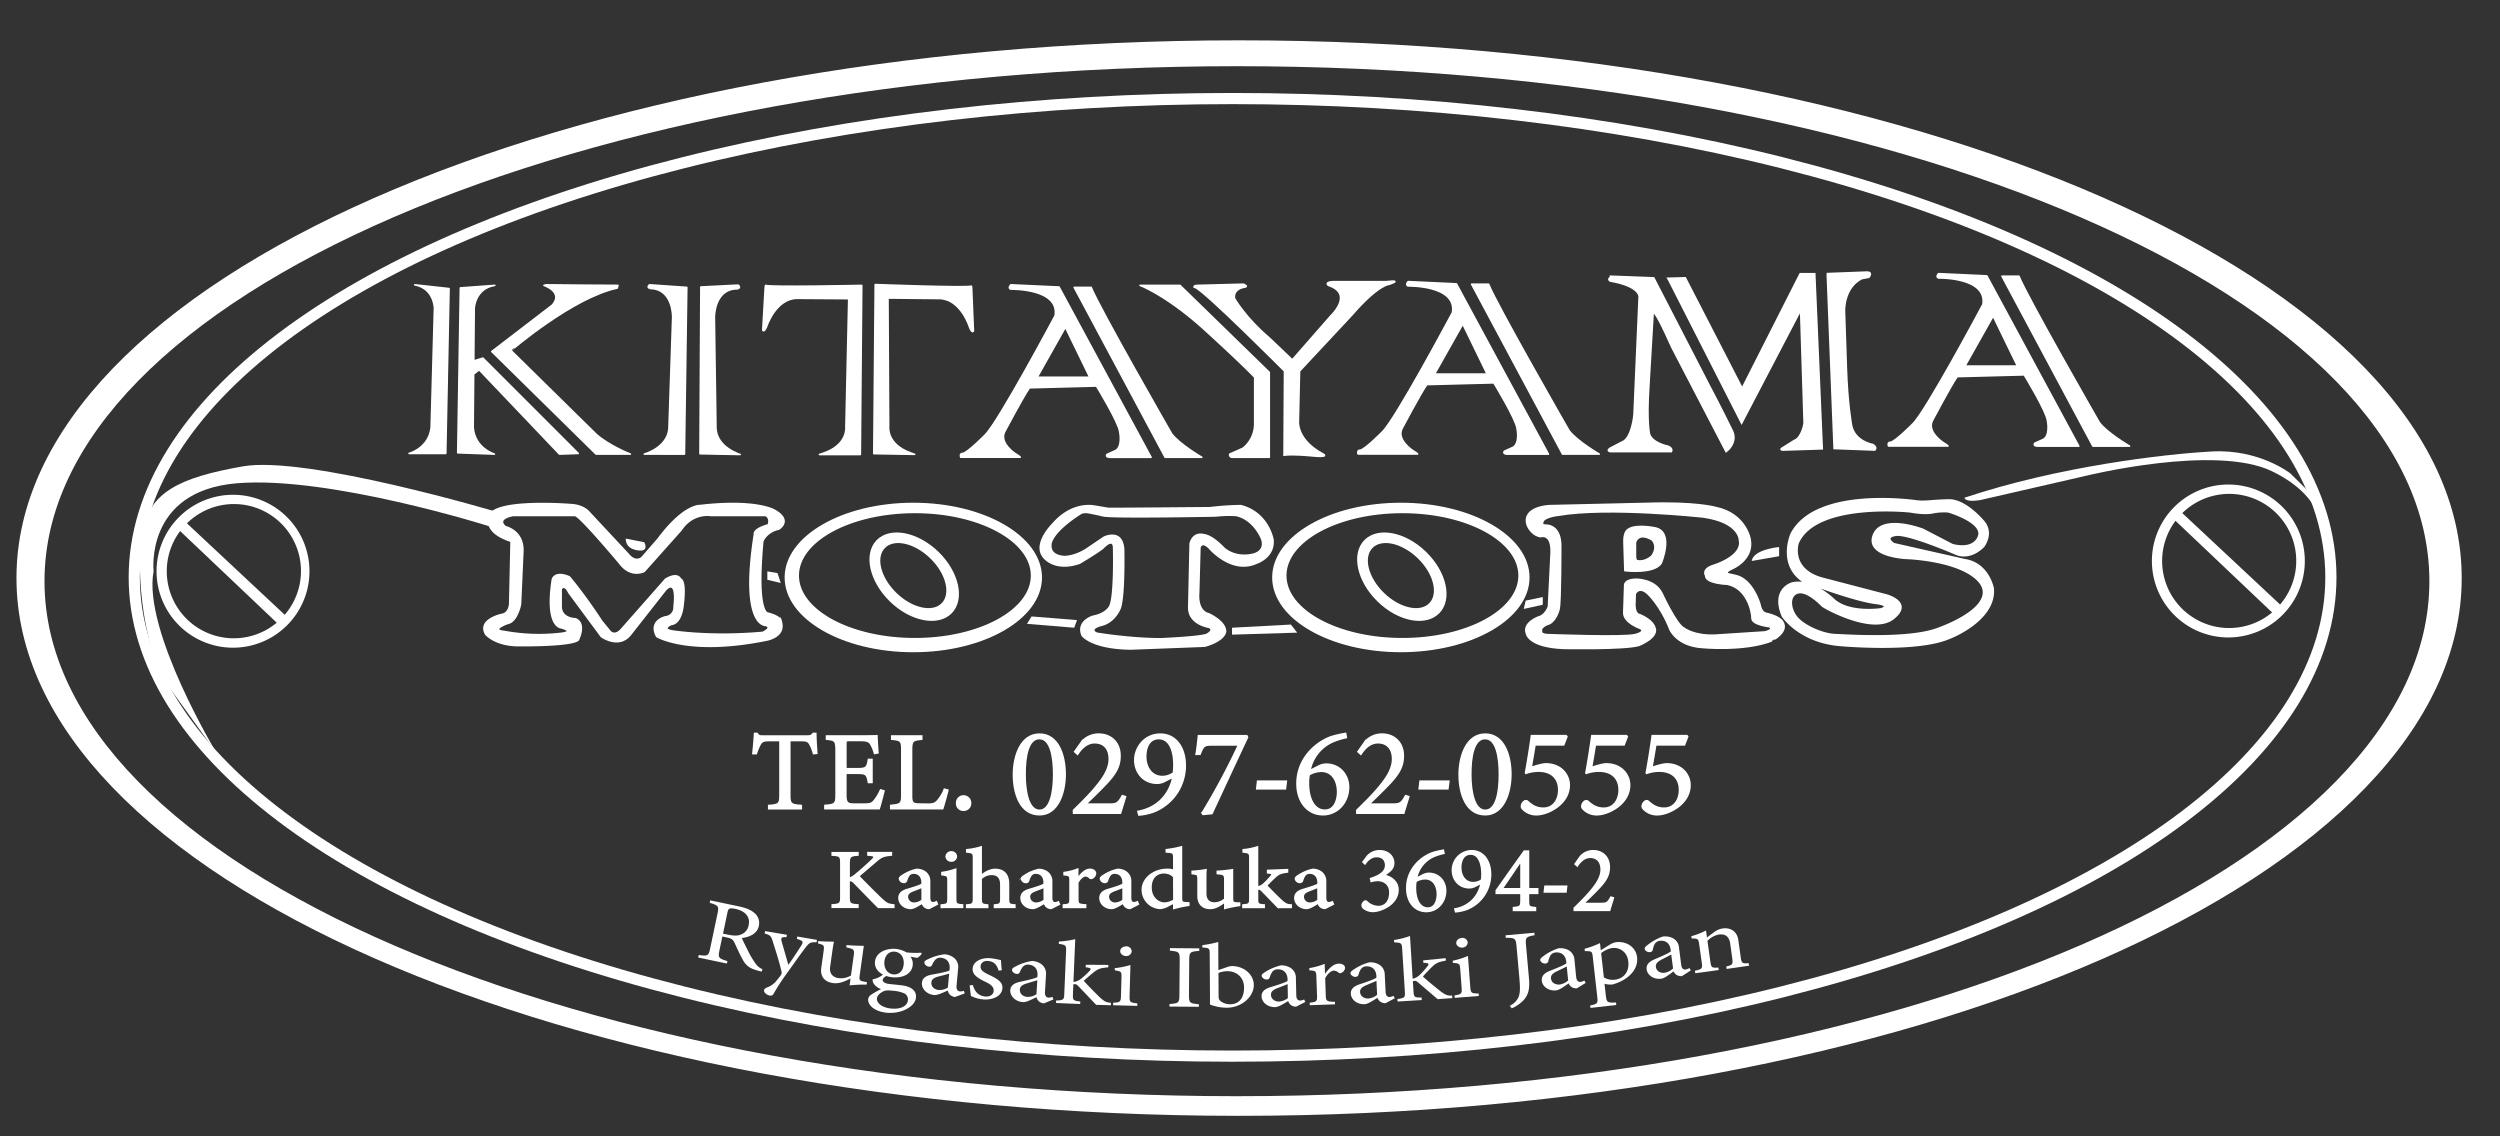 <svg xmlns="http://www.w3.org/2000/svg" viewBox="0 0 1567.21 712.43"><rect x="0" y="0" width="1567.21" height="712.43" fill="#333333" stroke="none"/><defs><style>.cls-1,.cls-3,.cls-4{fill:#fff;}.cls-1,.cls-2,.cls-3{stroke:#fff;}.cls-1,.cls-2{stroke-miterlimit:10;}.cls-2{fill:none;stroke-width:7px;}.cls-3{stroke-linecap:round;stroke-linejoin:round;}</style></defs><g id="レイヤー_3" data-name="レイヤー 3"><path class="cls-1" d="M776.76,25.78c-423,0-765.94,150.7-765.94,336.59S353.74,699,776.76,699s765.94-150.7,765.94-336.59S1199.78,25.78,776.76,25.78Zm-1.32,661.91c-413.14,0-748.05-144.76-748.05-323.33S362.3,41,775.44,41s748,144.76,748,323.34S1188.57,687.69,775.44,687.69Z"/><ellipse class="cls-2" cx="772.68" cy="361.93" rx="688.52" ry="300.15"/><path class="cls-3" d="M260,178.54l21.5,2.36-2.06,103.36h-23s12.37-3.24,13.84-16.2l2.06-74.8S272.27,180.9,260,178.54Z"/><path class="cls-3" d="M296.92,234.5l3.45-2.71,50.35,52.88,11.78-.41-59.78-59.78L297,226.26l.28-33.09s.57-12.36,12.89-14.27l-21.57,1.58-1.66,103.37,23,.82S297.64,281,296.64,268l.28-33.49Z"/><path class="cls-3" d="M341,178.9s12.36,4.06,5.3,12.3l-38,29.16,65.37,64.31h21.5s-13.25-5.12-21.5-12.49l-53.3-52.41S359,186.49,386.94,180.6l.45-1.7s-41.08-.21-44.91-.36Z"/><path class="cls-3" d="M407.12,178.54s22.67,1.62,23.41,1.62l-1.47,104.51H403.88s14.43-3.95,15.46-15.87l2.35-69.94s.44-17.67-14-18C407.71,180.9,405.06,180.45,407.12,178.54Z"/><path class="cls-3" d="M462.8,178.74s-22.71,1.19-23.44,1.17l-.55,104.53,25.18.48s-14.36-4.23-15.16-16.17l-1-70s-.1-17.68,14.33-17.69C462.16,181.09,464.82,180.7,462.8,178.74Z"/><path class="cls-3" d="M479.71,180.16l-1.55,26.72s.66,2,2.43-2.21c0,0,5.52-17.22,18.77-17.66l32.69.22-1.77,80.61s1.33,11.19-14.57,16.42l-2,.66h25.62l.88-106s-57.42,1.17-60.29,0Z"/><path class="cls-3" d="M609.11,180.66l1.1,26.75s-.7,2-2.39-2.25c0,0-5.23-17.32-18.48-18l-32.68-.33.41,80.63s-1.52,11.17,14.3,16.66l2,.7-25.61-.43.9-106s57.39,2.14,60.28,1Z"/><path class="cls-3" d="M663.9,179.94l-30.26-1.4s-2,2.06,0,2.72c0,0,30.48-.66,27.83,16.57,0,0-36,67.58-44.17,75.09,0,0-10.6,10.75-13.69,11.34,0,0-2.21-.3-1.33,2.35h36.89s2,.59-2.88-2.35c0,0-10.16-6.7-6.4-13.77,0,0,11.71-22.09,15.46-27.39l42-1.1s13.92,22.75,14.58,28.71c0,0,2.21,10.38-3.53,12.15l-4.42,2s-1.33,1.65,1.54,1.82h26.07Zm-13.69,56.54,17.67-31.36,15.24,31.36Z"/><path class="cls-3" d="M673.4,180.16l57,106.5h23s-14.14-8.22-19-14.84c0,0-45.28-78.85-50.36-91.66Z"/><path class="cls-3" d="M913,177.94l-30.26-1.4s-2,2.06,0,2.72c0,0,30.48-.66,27.83,16.57,0,0-36,67.58-44.17,75.09,0,0-10.6,10.75-13.69,11.34,0,0-2.21-.3-1.33,2.35h36.88s2,.59-2.87-2.35c0,0-10.16-6.7-6.4-13.77,0,0,11.7-22.09,15.46-27.39l42-1.1s13.92,22.75,14.58,28.71c0,0,2.21,10.38-3.54,12.15l-4.41,2s-1.33,1.65,1.54,1.82h26.06Zm-13.69,56.54L917,203.12l15.24,31.36Z"/><path class="cls-3" d="M922.53,178.16l57,106.5h23s-14.14-8.22-19-14.84c0,0-45.27-78.85-50.35-91.66Z"/><path class="cls-3" d="M1245.5,172.94l-30.26-1.4s-2,2.06,0,2.72c0,0,30.48-.66,27.83,16.57,0,0-36,67.58-44.17,75.09,0,0-10.61,10.75-13.7,11.34,0,0-2.21-.3-1.32,2.35h36.88s2,.59-2.87-2.35c0,0-10.16-6.7-6.41-13.77,0,0,11.71-22.09,15.46-27.39l42-1.1s13.91,22.75,14.57,28.71c0,0,2.21,10.38-3.53,12.15l-4.42,2s-1.32,1.65,1.55,1.82h26.06Zm-13.7,56.54,17.67-31.36,15.24,31.36Z"/><path class="cls-3" d="M1255,173.16l57,106.5h23s-14.13-8.22-19-14.84c0,0-45.28-78.85-50.35-91.66Z"/><path class="cls-3" d="M714.7,178.9s16.78,6.27,40.64,28,31.21,29.6,31.21,29.6v29.23A19.5,19.5,0,0,1,779.19,281l-8.25,3.64a1.49,1.49,0,0,0,1.18,2h23.56V233.41L739.73,178.9Z"/><path class="cls-1" d="M750.92,178.9l28.56-.74s4.13,1.56,0,2c0,0-6.5,1-5.61,6.92,0,0,7.09,12.37,21.81,24.74l14.43,13.78L834.26,198s14.72-13.72-1.47-19.08c0,0-2.95-2,2.94-2.36H869.3s10.31-1.41,1.77,1.62c0,0-6.63-.21-23.41,19.08l-33,35.36-.73,31.63s-1.18,11.56,15.61,20.43c0,0,4.27,2.25-7.22,1.07,0,0-11.19-1.18-17.37-.44l.29-52.69s-50.21-50.38-56-52.44C749.3,180.16,747,179,750.92,178.9Z"/><path class="cls-1" d="M1009.47,176.21s16.49,2.33,18.11,9.4L1024.34,260s-1.32,14.87-7.51,17.08l-7.36,3.83s-2.8,1.62,0,2.21h38.28s1.33-2.12-2.2-3.42c0,0-9.57-1.88-11.49-7.48,0,0-1.91-7.36-.44-30l2.65-45.35s-.84-7.51,11.73,20.76l34.06,65.52s7.22-5,4.12-12.66c0,0-8.54-17.38-13.84-27.24l-35.63-69.06-26.5-1S1007.12,175.06,1009.47,176.21Z"/><path class="cls-1" d="M1046,175.3l45.79,90,37-70.82,2.2,70.82s-1.32,9.13-6.33,10.9l-7.06,4.42s-3.54,1.91,1.91,1.47l22.82-.74-4.71-109.77h-9.13l-36.37,71.79-35.63-69.21-11,.3Z"/><path class="cls-1" d="M1145.52,172.5l4.27,108.67,25.47.95s1.92-1.54-1.17-3.46c0,0-11.34-1.76-13.4-12.07,0,0-2.51-13.52-3.24-36L1156.27,195s-.59-14.43,10.75-20.32l4.56-.88s2.65-3.09-1-3.24l-25,.95Z"/><path class="cls-1" d="M481.47,384.38s-7.51.88-3.31-45.05c0,0,2.13-5.89,10.09-7.66,0,0,8.83-5.3-2.65-11.78,0,0-11.12-7.07-46.79-2.95,0,0-10.05-.88-26.25,20.91l-10,11.49s-3.83,4.12-8.83-2.06L369,320.77s-3.26-4-10.89-4.41c0,0-54.19-4.42-51.54,9.42,0,0-2.65,8.24,13.84,13.55l-.88,39.46s-.3,5.88-5.3,6.47c0,0-15,3.24-9.72,12.37,0,0,5.3,6.48,18.85,7.07,0,0,35,.59,39.16-3.53,0,0,5.3-10.31-1.76-13.26,0,0-9.13,0-9-8v-10.6s1.92-3.75,4.86,2.25l20.32,27.49s10.9,8,18.26-1.17l22-28s7.44-8.83,5.38,10.6a5.86,5.86,0,0,1-5.38,6.19s-10.82,2.35-5.52,12.36c0,0,19.58,12.08,68.25,2.36,0,0,12.73-1.77,9.79-11.78C489.72,389.68,490.31,386.74,481.47,384.38Zm-3.31,12.07c-32.76,2.95-56.47-.88-56.47-.88-7.65-1.18-.88-4.12-.88-4.12,6.48-.59,7.36-11.78,7.36-11.78,2.06-16.49-1.47-16.56-1.47-16.56-2.36-4.78-9.5,0-9.5,0l-27.31,31c-4.42,5.3-7.36,1.77-7.36,1.77l-5.3-6.48c-11.78-18-20.32-27.78-20.32-27.78-9.13-3.93-10.6,1.5-10.6,1.5-4.71,30.26,5.44,30.4,5.44,30.4,9,2.65,0,3.53,0,3.53a119.07,119.07,0,0,1-35.48-1.17c-9.42-.89,1.77-5,1.77-5,6.18-.88,8.24-12.07,8.24-12.07l1.47-33c.59-13.25-10.89-15.6-10.89-15.6-6.19-5.3,4.71-7.07,4.71-7.07h38.87c2.95,0,28.27,30.33,28.27,30.33,7.07,9.13,15.17,4.71,15.17,4.71L427,332.26c7.37-11.19,18.56-9.13,18.56-9.13h34.38c3.46,1.77,1.68,5.89,1.68,5.89-9.85,2.72-8.68,5.89-8.68,5.89-9.13,58.3,7,57.13,7,57.13C484.56,393.51,478.16,396.45,478.16,396.45Z"/><path class="cls-1" d="M572.54,315.65c-44.28,0-80.17,20.76-80.17,46.37s35.89,46.36,80.17,46.36,80.17-20.76,80.17-46.36S616.82,315.65,572.54,315.65Zm1,84.78c-40.42,0-73.18-17.73-73.18-39.61s32.76-39.61,73.18-39.61,73.17,17.74,73.17,39.61S613.91,400.43,573.5,400.43Z"/><path class="cls-3" d="M798,338.4s-2.63-16.77-20.09-21.41a186.74,186.74,0,0,0-19.44,1.32s-62.39.55-63.5.44-6.82-1.17-8.83-1.44c0,0-13.7-3.31-26.17,11.16,0,0-12.37,12-6,20.54,0,0,6.52,9.6,22.75,4.08,0,0,10.71-6.29,14.69-9.49,0,0,7-7.73,6.73.66,0,0,.78,31-2.65,36.22,0,0-2.42,4.42-10.27,5.85,0,0-10.49,3-6.84,12,0,0,5.63,8.17,30.48,8.5l46.34-1.77s11.3-2.76,13-8.72c0,0,1.54-5.63-10.49-11.59,0,0-7.18-.85-6.3-13.18l.77-28.24s1-4.63,5.86.23c0,0,13.91,16.56,29.59,9.49C787.58,353.09,799,349.45,798,338.4Zm-12.14,9c-12.15,2.87-18.78-4-18.78-4-7.51-7.84-11.85-8.06-11.85-8.06-7.77-2.21-9.13,5.52-9.13,5.52l-.88,40.09c0,10.38,12.59,12.26,12.59,12.26,3.86,1.76-1.22,4.42-1.22,4.42-3.75,1.76-28.6,2.83-28.6,2.83-18.77.07-39.86-3.39-39.86-3.39-2-.33-5.53-3.09,2.65-5.19s11.37-10.49,11.37-10.49c2.87-7.73,2.21-37,2.21-37-.77-13.25-12.26-7.62-12.26-7.62l-11.59,7.84c-7.51,4.53-13.37,4.31-13.37,4.31C656.28,348.12,659,340,659,340c2.76-8.61,18.56-18.11,18.56-18.11,1.5-.95,4.19-.63,4.19-.63,5,.92,10.27,2.18,10.27,2.18,8.61,1.21,70.23,0,70.23,0a71.75,71.75,0,0,1,12.6-.33C786.39,325.6,791,338,791,338,793.55,345.8,785.82,347.35,785.82,347.35Z"/><path class="cls-1" d="M587.91,346.23C575.07,333.8,558,330.56,549.85,339s-4.4,25.36,8.44,37.8,29.87,15.67,38.05,7.23S600.74,358.67,587.91,346.23Zm2.81,32.21c-6,6.21-19,3.36-29.07-6.37s-13.31-22.65-7.29-28.86,19-3.36,29.07,6.37S596.74,372.23,590.72,378.44Z"/><path class="cls-1" d="M878.2,315.65C833.92,315.65,798,336.41,798,362s35.9,46.36,80.18,46.36,80.17-20.76,80.17-46.36S922.47,315.65,878.2,315.65Zm.95,84.78c-40.41,0-73.17-17.73-73.17-39.61s32.76-39.61,73.17-39.61,73.18,17.74,73.18,39.61S919.57,400.43,879.15,400.43Z"/><path class="cls-1" d="M893.56,346.23c-12.83-12.43-29.87-15.67-38-7.22s-4.4,25.36,8.43,37.8S893.82,392.48,902,384,906.4,358.67,893.56,346.23Zm2.82,32.21c-6,6.21-19,3.36-29.08-6.37S854,349.42,860,343.21s19-3.36,29.08,6.37S902.39,372.23,896.38,378.44Z"/><path class="cls-3" d="M1117.44,389.64s-1.33-3-9.83-5.08c0,0-3.43.11-4.42-6,0,0-4.42-15.46-15.13-17.78l-4.86-1.1s-2.32-1,2.76-3.2c0,0,13.59-5.64,11.16-18.45,0,0-2.65-16-21.54-19.87,0,0-12.25-3.65-43.73-2.55L971.23,317s-16.79.66-14,11.6c0,0,1.88,6.51,8.4,7.84,0,0,7.39-2.76,6.73,10.6l-1.66,33.35s-2,5.41-6,6.29c0,0-10.47,3.65-7.73,10.6,0,0,1.19,8.29,23.16,9.17,0,0,38.21.77,47.27-1.88,0,0,13.14-5.08,9.82-11.59,0,0-1.1-4.2-9.16-7.62,0,0-3,.11-3.2-5.86l.22-7.17s2.2-5.19,7.73-.22c0,0,8,7.06,14.13,22.63,0,0,4.31,10.16,20.21,11.16,0,0,26,2.54,43.4-4.09C1110.48,401.79,1121.85,396.27,1117.44,389.64Zm-11.16,6.52-30.81,2c-13.58.66-19.87-4.42-19.87-4.42-4.64-2.1-13.92-22.12-13.92-22.12-4.64-8.87-16.34-8.5-16.34-8.5-7.07.18-6.85,3.68-6.85,3.68l-.55,17.11c-.44,6.41,10.6,10.16,10.6,10.16,3.09,2.32-3.53,3.76-3.53,3.76-6.52,1.87-55.33,0-55.33,0-4.08-.34-3.31-2.1-3.31-2.1-1-3.09,5-4.75,5-4.75,4.53-2.43,6-9.25,6-9.25,1.1-4.94,1-40.78,1-40.78-.66-12.69-9.6-11.7-9.6-11.7-2.78-.33-1.66-1.77-1.66-1.77.11-3.53,10.05-4.53,10.05-4.53,30.92-5.3,90.44,1.11,90.44,1.11,23.3,3.31,22.86,14.69,22.86,14.69,2.21,10.05-16,15.57-16,15.57-8.06,2.43-5.19,6.51-5.19,6.51-.22,5,13.58,5.41,13.58,5.41,12.59,2.65,15.46,17.45,15.46,21.43s10.93,5.19,10.93,5.19C1112.47,394.83,1106.28,396.16,1106.28,396.16Z"/><path class="cls-3" d="M1037.45,330.9s-13.55-2.88-17.74,1.76c0,0-1.83,1.72-1.66,7.26l.55,17.81s18.11,2.32,22.75-4.64C1041.35,353.09,1049.78,333.33,1037.45,330.9Zm-1.84,17.55s-4,4-8.95,3.1c0,0-1.43.44-1.43-3.1v-8.28s1.43-7,10.38-1.77C1035.61,338.4,1039.8,342.05,1035.61,348.45Z"/><path class="cls-3" d="M1249.51,369s-2.76-15.79-17.89-18.11l-44.39-10.05s-6.52-4,1.1-5.3,38.32,12,38.32,12,8,3.76,16.75-4.86c0,0,6.22-7.73.59-15.24,0,0-11.38-14.24-22.42-14s-14.45,1.3-19.88.66c0,0-63.27-9.61-78.84,20.65,0,0-8.29,18.66,7.06,29.49,0,0,30.15,11.7,45.28,13.91,0,0,10.71,1,4.2,3.53,0,0-20.21,3.1-29.93-6,0,0-13.36-13.14-26-10.16,0,0-13.25,3.53-6.07,20.76,0,0,10.71,16.46,36.66,18.33,0,0,46.82,4.24,67.25-4.23C1221.35,400.43,1251.06,389.42,1249.51,369Zm-35.3,25.26c-18.33,6.55-56.17,3.9-63.9,3.6s-19.66-5.52-24.08-11.11-4.71-13.77,1-15.13,13.84,6.95,15.09,8.21S1174,398,1186.9,387.77s-4.46-14.8-4.46-14.8l-40.6-10.6c-19.8-5.82-14.72-21.79-14.72-21.79,11.19-26.14,70.38-19.74,70.38-19.74s8.39,1.7,14,.6a35.32,35.32,0,0,1,9.94-.6s22.57,6.63,18.85,15.61-16.49,4.94-16.49,4.94l-18.26-9.5s-25.77-10-31.07,3.46S1194.63,350,1194.63,350s31.58.88,44.61,13.11S1232.54,387.69,1214.21,394.25Z"/><path class="cls-4" d="M312.5,321.21s-120.33-35.92-160.32-28.85S93.33,308.67,89.07,334.3s1.48,75.11,16.5,95.87,30.48,42.41,30.48,42.41S89.23,395.13,96.29,358.1c0,0-5.74-50.28,52.13-55.14S307,330,307,330h3.06Z"/><path class="cls-4" d="M392.25,337.63l11.63,2.29s2.94,5.22-2.36,5.22C401.52,345.14,392.25,345.36,392.25,337.63Z"/><polygon class="cls-4" points="481.03 358.17 487.44 359.28 489.42 365.46 481.03 363.47 481.03 358.17"/><polygon class="cls-4" points="643.8 391.08 673.4 393.51 675.17 388.74 646.67 386.44 643.8 391.08"/><polygon class="cls-4" points="772.34 393.51 772.34 397.85 813.2 396.6 809.23 391.52 772.34 393.51"/><polygon class="cls-4" points="956.44 376.5 955.22 381.72 967.14 379.11 967.14 374.29 956.44 376.5"/><path class="cls-4" d="M1115.3,342.93s-16.09,1.36-17.19,8.74l17.19-3Z"/><path class="cls-4" d="M1231.51,312s-.06,3.07,9.69,1.53l66.28-15.22s81.28-20.1,116.84-2.87,31.58,41.91,31.58,41.91l-1.32-22-18.78-18.56s-19.43-15.4-49.25-13.77S1290.48,292.36,1231.51,312Z"/><path class="cls-4" d="M1396.92,303.75a47.93,47.93,0,1,0,47.93,47.92A47.92,47.92,0,0,0,1396.92,303.75Zm-41.51,47.92a41.86,41.86,0,0,1,8.38-25.18l60.55,57.44a42,42,0,0,1-68.93-32.26Zm73.94,27.3-61.3-57.32a42,42,0,0,1,61.3,57.32Z"/><path class="cls-4" d="M146.06,310.17A47.93,47.93,0,1,0,194,358.1,47.93,47.93,0,0,0,146.06,310.17ZM104.55,358.1a41.81,41.81,0,0,1,8.38-25.18l60.55,57.44a42,42,0,0,1-68.93-32.26Zm73.94,27.3-61.3-57.33a42,42,0,0,1,61.3,57.33Z"/><path class="cls-1" d="M510,472.42a26.55,26.55,0,0,0-2.24-5.81c-1.12-1.9-1.82-2.38-5.67-2.38h-7v34.09c0,5.46.56,6.23,7.21,6.65v2H481.9v-2c6.51-.42,7.07-1.12,7.07-6.65V464.23H482.6c-3.85,0-5,.42-6.16,2.52a32,32,0,0,0-2.31,5.67H472c.42-4.27.84-8.68,1.05-12.61h1.61c1.05,1.69,1.82,1.61,3.78,1.61h27.72c2,0,2.52-.28,3.57-1.61h1.68c0,3.3.28,8.34.63,12.4Z"/><path class="cls-1" d="M554.14,495.8c-.42,1.82-2.31,9-3,11.13h-34v-2c6.51-.49,7-1.12,7-6.86V470.46c0-6.23-.77-6.59-6-7.08v-2h21.42c6.58,0,9.31-.07,10.15-.13.07,1.75.35,7,.63,10.71l-2.1.35a23.32,23.32,0,0,0-2.1-5.32c-1.12-2.32-2.73-2.8-6.93-2.8h-6.65c-2.17,0-2.31.21-2.31,2.24v15.47H538c5.25,0,5.6-1.05,6.44-5.81h2.17v14.42h-2.17c-.91-5-1.47-5.74-6.51-5.74h-7.7v13.93c0,4.9,1.54,5.32,5,5.39h6.51c4.27,0,5-.63,6.51-2.45a30,30,0,0,0,3.78-6.44Z"/><path class="cls-1" d="M594.18,495.31c-.42,2.17-2.52,9.45-3.22,11.62H558.41v-2c6.37-.63,6.93-1,6.93-6.93V470.25c0-6-.7-6.3-6.3-6.87v-2H577.8v2c-5.6.57-6.37.85-6.37,6.87v28.49c0,4.27.56,5.25,4.55,5.32l5.53.07c3.57,0,4.62-.42,6.23-2.17a23.7,23.7,0,0,0,4.27-7.21Z"/><path class="cls-1" d="M604,507.91a4.17,4.17,0,0,1-4.27-4.48A4.25,4.25,0,0,1,604,499a4.36,4.36,0,0,1,4.41,4.48A4.28,4.28,0,0,1,604,507.91Z"/><path class="cls-1" d="M651.65,460.23c11.7,0,16.07,13.11,16.07,25.21,0,11.39-4.37,25.29-16.07,25.29-11.95,0-16.32-12.88-16.32-25.21C635.33,474.12,639.78,460.23,651.65,460.23Zm0,2.73c-7.26,0-9.06,11.47-9.06,22.4S644.78,508,651.65,508s8.89-11.63,8.89-22.56S658.59,463,651.65,463Z"/><path class="cls-1" d="M705.58,499.41c-1,3.51-2.34,7.49-3.13,10.38H673v-1.87c4.29-4.22,9-8.82,12.8-13.27,4.92-5.78,9.6-12,9.6-18.81,0-6.48-3.43-10.23-9.13-10.23-5.39,0-8.74,4.22-10.77,7.26l-1.8-1.64,4.45-6.32a14.17,14.17,0,0,1,10.69-4.68c7.42,0,13.27,5.07,13.27,13.5,0,6.64-2.42,11.32-9.83,18.89-3.36,3.51-8.27,8.27-11.63,11.47h14.91c4.21,0,5.38-.39,8-5.3Z"/><path class="cls-1" d="M735.31,487.16l-5.23,2.65A10.07,10.07,0,0,1,725.4,491c-8.35,0-14-6.4-14-14.6,0-7.64,5.93-16.15,16-16.15S743,469.13,743,479.74a31.05,31.05,0,0,1-19.75,29.19,36.73,36.73,0,0,1-9.28,2l-.63-2.26C724.46,506.67,732.74,499.25,735.31,487.16ZM726.42,463c-6.09,0-8.2,5.78-8.2,11.24,0,6.87,3.82,12.57,10.38,12.57a11.92,11.92,0,0,0,7-2.27,38.22,38.22,0,0,0,.32-5.07C735.94,472.48,734,463,726.42,463Z"/><path class="cls-1" d="M782.06,462.18C774.57,478,767.31,493.79,759.74,510l-5.62.54-.54-.86a435.85,435.85,0,0,0,22.86-42.69h-16.7c-5.07,0-5.38.7-7.49,5.85h-2.42c.78-4.37,1.09-8.27,1.48-11.62h30.28Z"/><path class="cls-1" d="M805.79,494.49H787.84l.54-4.76h18Z"/><path class="cls-1" d="M826.39,480.37a11.14,11.14,0,0,1,5-1.33c8.27,0,14,6.48,14,14.44,0,9.36-6.71,17.25-16.08,17.25-9.21,0-16.23-7.57-16.23-19.52,0-16.07,12.25-26.22,21.62-29.42a67,67,0,0,1,8.82-2l.47,2.58a46.35,46.35,0,0,0-8.51,2.65,24.76,24.76,0,0,0-14.28,18Zm1.88,3.12a15.57,15.57,0,0,0-7.57,2.18,25.79,25.79,0,0,0-.47,5.31c0,9.76,3.67,16.94,10.3,16.94,6.09,0,8-6.4,8-11.63C838.49,489.81,835.37,483.49,828.27,483.49Z"/><path class="cls-1" d="M883.13,499.41c-1,3.51-2.34,7.49-3.12,10.38H850.59v-1.87c4.29-4.22,9-8.82,12.8-13.27,4.92-5.78,9.6-12,9.6-18.81,0-6.48-3.44-10.23-9.13-10.23-5.39,0-8.74,4.22-10.77,7.26l-1.8-1.64,4.45-6.32a14.17,14.17,0,0,1,10.69-4.68c7.42,0,13.27,5.07,13.27,13.5,0,6.64-2.42,11.32-9.83,18.89-3.36,3.51-8.28,8.27-11.63,11.47h14.9c4.22,0,5.39-.39,8-5.3Z"/><path class="cls-1" d="M907.64,494.49H889.69l.55-4.76h18Z"/><path class="cls-1" d="M931.06,460.23c11.7,0,16.07,13.11,16.07,25.21,0,11.39-4.37,25.29-16.07,25.29-11.95,0-16.32-12.88-16.32-25.21C914.74,474.12,919.19,460.23,931.06,460.23Zm0,2.73c-7.26,0-9.06,11.47-9.06,22.4S924.19,508,931.06,508c7,0,8.89-11.63,8.89-22.56S938,463,931.06,463Z"/><path class="cls-1" d="M981.79,461.17l.47.62-2,5.15h-18c-.71,4.29-1.72,10.38-2.42,14.21,3-1.1,7.25-2.27,9.21-2.27,9.6,0,14.67,6.79,14.67,13.27,0,4.68-2,9.21-6.71,13.11-4.3,3.44-9.68,5.47-13.82,5.47a11.66,11.66,0,0,1-8.12-3.05c-1.09-1-1.4-1.64-1.24-2.65a4.06,4.06,0,0,1,1.63-2.66,1.68,1.68,0,0,1,2.19,0c2.26,2,5,4.3,9.83,4.3,6.56,0,9.68-5.62,9.68-11.47,0-6.87-4.13-11.79-12.8-11.79a23.32,23.32,0,0,0-7.8,1.4l-.24-.31c1.17-6.09,2.89-17.09,3.75-23.33Z"/><path class="cls-1" d="M1019.64,461.17l.47.62-2,5.15h-18c-.7,4.29-1.72,10.38-2.42,14.21,3-1.1,7.26-2.27,9.21-2.27,9.6,0,14.67,6.79,14.67,13.27,0,4.68-2,9.21-6.71,13.11-4.29,3.44-9.68,5.47-13.82,5.47a11.63,11.63,0,0,1-8.11-3.05c-1.1-1-1.41-1.64-1.25-2.65a4,4,0,0,1,1.64-2.66,1.67,1.67,0,0,1,2.18,0c2.27,2,5,4.3,9.84,4.3,6.55,0,9.68-5.62,9.68-11.47,0-6.87-4.14-11.79-12.81-11.79a23.37,23.37,0,0,0-7.8,1.4l-.23-.31c1.17-6.09,2.88-17.09,3.74-23.33Z"/><path class="cls-1" d="M1057.49,461.17l.47.62-2,5.15h-18c-.7,4.29-1.72,10.38-2.42,14.21,3-1.1,7.26-2.27,9.21-2.27,9.6,0,14.67,6.79,14.67,13.27,0,4.68-2,9.21-6.71,13.11-4.29,3.44-9.68,5.47-13.81,5.47a11.64,11.64,0,0,1-8.12-3.05c-1.09-1-1.4-1.64-1.25-2.65a4.08,4.08,0,0,1,1.64-2.66,1.68,1.68,0,0,1,2.19,0c2.26,2,5,4.3,9.83,4.3,6.56,0,9.68-5.62,9.68-11.47,0-6.87-4.14-11.79-12.8-11.79a23.39,23.39,0,0,0-7.81,1.4l-.23-.31c1.17-6.09,2.89-17.09,3.75-23.33Z"/><path class="cls-1" d="M521.71,534.55h16.11V536c-4.7.37-5.55.73-5.55,5.43v9.06c1.21-.1,2.6-.94,4.35-2.42,3.37-2.8,7.42-6.38,10.19-9.12,1.81-1.79,1.63-2.48-1-2.8l-1.69-.15v-1.48h14.66V536c-4.53.47-6.1.73-10.14,4.37-1.81,1.53-6.51,5.54-10.38,8.86,4.59,4.74,11.29,11.49,14.42,14.39s3.87,3.32,7.61,3.69v1.48h-9.66c-4.64-4.59-9.53-9.7-15-15.29a3.85,3.85,0,0,0-3.38-1.53v10c0,4.58.54,5,5.55,5.32v1.48H521.71v-1.48c4.95-.37,5.43-.74,5.43-5.32V541.46c0-4.75-.42-5.12-5.43-5.43Z"/><path class="cls-1" d="M582.47,569.45a4.32,4.32,0,0,1-4.28-3.37c-2.41,1.42-5.37,3.37-7.24,3.37-4.28,0-7.36-3.11-7.36-6.48,0-2.59,1.63-4.27,4.95-5.28,3.68-1.1,8.2-2.47,9.53-3.42v-1.06c0-3.74-2.17-5.9-5.31-5.9a3.71,3.71,0,0,0-2.84,1.21,10.86,10.86,0,0,0-1.63,3.43,1.64,1.64,0,0,1-1.74,1.21,2.75,2.75,0,0,1-2.66-2.32c0-.74.78-1.37,2-2.11a26.85,26.85,0,0,1,8.69-3.69,9.26,9.26,0,0,1,5.07,1.42,7,7,0,0,1,3.07,6.12v10.17c0,2.43,1,3.17,2.12,3.17a5.44,5.44,0,0,0,2.17-.58l.6,1.47Zm-4.4-13.34c-1.33.58-4.22,1.69-5.61,2.22-2.3.89-3.68,1.89-3.68,3.84a4.12,4.12,0,0,0,4.34,4.06,8.64,8.64,0,0,0,5-1.89Z"/><path class="cls-1" d="M590.08,568.82v-1.48c3.8-.31,4.22-.58,4.22-4.16V552.32c0-3.27-.18-3.48-3.8-4V547a44.42,44.42,0,0,0,8.57-2.1v18.24c0,3.58.42,3.85,4.34,4.16v1.48Zm6.27-29.05a3.12,3.12,0,0,1-3.2-2.8,3.07,3.07,0,0,1,3.26-2.89,2.94,2.94,0,0,1,3.08,2.89A3,3,0,0,1,596.35,539.77Z"/><path class="cls-1" d="M623.44,568.82v-1.48c3.5-.31,4-.58,4-4.06v-8.64c0-4.38-1.93-6.59-6-6.54a9.12,9.12,0,0,0-6.39,2.74v12.44c0,3.43.48,3.75,4.1,4.06v1.48H606v-1.48c3.5-.26,4.28-.53,4.28-4.06V537.87c0-2.79-.18-3.48-4.22-3.79v-1.37a42.41,42.41,0,0,0,9-1.8v18c2.17-1.9,5.49-3.85,8.74-3.85,5,0,8.39,2.69,8.39,9v9.27c0,3.48.48,3.75,4,4v1.48Z"/><path class="cls-1" d="M659,569.45a4.32,4.32,0,0,1-4.28-3.37c-2.41,1.42-5.37,3.37-7.24,3.37-4.28,0-7.36-3.11-7.36-6.48,0-2.59,1.63-4.27,4.95-5.28,3.68-1.1,8.2-2.47,9.53-3.42v-1.06c0-3.74-2.17-5.9-5.31-5.9a3.71,3.71,0,0,0-2.84,1.21A10.86,10.86,0,0,0,644.8,552a1.65,1.65,0,0,1-1.75,1.21,2.74,2.74,0,0,1-2.65-2.32c0-.74.78-1.37,2-2.11a26.85,26.85,0,0,1,8.69-3.69,9.26,9.26,0,0,1,5.07,1.42,7,7,0,0,1,3.07,6.12v10.17c0,2.43,1,3.17,2.12,3.17a5.44,5.44,0,0,0,2.17-.58l.6,1.47Zm-4.4-13.34c-1.33.58-4.23,1.69-5.61,2.22-2.3.89-3.68,1.89-3.68,3.84a4.12,4.12,0,0,0,4.34,4.06,8.64,8.64,0,0,0,5-1.89Z"/><path class="cls-1" d="M680.52,568.82H666.65v-1.48c3.8-.31,4.16-.58,4.16-4v-11c0-3.48-.24-3.64-3.74-4V547a36.93,36.93,0,0,0,8.51-2.16v5.8c2.11-2.74,4.64-5.64,7.66-5.64,2.23,0,3.5,1.21,3.5,2.53a3.54,3.54,0,0,1-2,2.9,1.33,1.33,0,0,1-1.57-.1,4,4,0,0,0-2.72-1.32c-1.26,0-3.5,1.63-4.82,4.32v9.91c0,3.48.3,3.75,4.94,4.06Z"/><path class="cls-1" d="M708.46,569.45a4.3,4.3,0,0,1-4.28-3.37c-2.42,1.42-5.37,3.37-7.24,3.37-4.29,0-7.36-3.11-7.36-6.48,0-2.59,1.62-4.27,4.94-5.28,3.68-1.1,8.21-2.47,9.54-3.42v-1.06c0-3.74-2.18-5.9-5.31-5.9a3.69,3.69,0,0,0-2.84,1.21,10.65,10.65,0,0,0-1.63,3.43,1.65,1.65,0,0,1-1.75,1.21,2.74,2.74,0,0,1-2.65-2.32c0-.74.78-1.37,2-2.11a26.85,26.85,0,0,1,8.69-3.69,9.2,9.2,0,0,1,5.06,1.42,6.94,6.94,0,0,1,3.08,6.12v10.17c0,2.43,1,3.17,2.11,3.17a5.36,5.36,0,0,0,2.17-.58l.61,1.47Zm-4.4-13.34c-1.33.58-4.23,1.69-5.62,2.22-2.29.89-3.68,1.89-3.68,3.84a4.13,4.13,0,0,0,4.35,4.06,8.64,8.64,0,0,0,4.95-1.89Z"/><path class="cls-1" d="M745.21,567.5a71,71,0,0,0-9.36,2V566c-1.08.58-2.65,1.32-3.74,1.9a12.11,12.11,0,0,1-4.76,1.53,11.65,11.65,0,0,1-11.22-11.6c0-7.33,7.36-12.81,15.62-12.81a14,14,0,0,1,4.1.58v-7.75c0-3.37-.42-3.48-4.7-3.79v-1.37a66.94,66.94,0,0,0,9.47-1.8V562.7c0,2.74.42,3.11,2.66,3.22l1.93.1Zm-9.36-17.71c-1.38-1.85-4-2.69-6.33-2.69-2.9,0-8,1.68-8,9.28,0,6.37,4.53,9.75,8.39,9.8a11.8,11.8,0,0,0,6-1.9Z"/><path class="cls-1" d="M777.06,567.6a78.91,78.91,0,0,0-9.23,1.85v-4.06c-3.25,2.37-5.91,4.06-9.23,4.06-4,0-7.54-2.16-7.54-7.91V551.31c0-2.84-.48-3.16-2-3.42l-1.69-.27v-1.37c2.59-.1,6.58-.63,8.63-1-.18,1.69-.18,4.22-.18,7.7v7.17c0,4.64,2.77,6,5.49,6a10.2,10.2,0,0,0,6.51-2.53V551.31c0-2.84-.72-3.21-2.77-3.48l-1.93-.21v-1.37a92,92,0,0,0,9.47-1V563c0,2.63.48,3,2.78,3.11l1.68,0Z"/><path class="cls-1" d="M809.41,568.82c-3.26,0-6.82,0-8.09.1-.36-.37-9.83-10.17-10.19-10.49-.85-.84-1.21-1.11-1.75-1.11a4.06,4.06,0,0,0-1.09.11v5.85c0,3.53.3,3.75,4.22,4.06v1.48H779.18v-1.48c4-.31,4.34-.68,4.34-4.06v-25.2c0-3.42-.42-3.53-4.16-4v-1.37a42.31,42.31,0,0,0,8.93-1.8v25.15a7.47,7.47,0,0,0,3.86-1.85,45.2,45.2,0,0,0,4.65-4.9c1.26-1.53.78-1.95-2.12-2.16v-1.48l12.43-.47v1.42c-4.22.58-5.43,1-8,3.38-1.15,1-3.86,3.74-5.13,5.11,1.21,1.48,7.36,7.59,9.35,9.44,2.9,2.53,3.74,2.69,6.1,2.79Z"/><path class="cls-1" d="M830.65,569.45a4.77,4.77,0,0,1-2.84-1,4.82,4.82,0,0,1-1.45-2.37c-2.41,1.42-5.37,3.37-7.24,3.37-4.28,0-7.36-3.11-7.36-6.48,0-2.59,1.63-4.27,5-5.28,3.68-1.1,8.2-2.47,9.53-3.42v-1.06c0-3.74-2.17-5.9-5.31-5.9a3.67,3.67,0,0,0-2.83,1.21,10.44,10.44,0,0,0-1.63,3.43,1.66,1.66,0,0,1-1.75,1.21,2.75,2.75,0,0,1-2.66-2.32c0-.74.79-1.37,2-2.11a26.85,26.85,0,0,1,8.69-3.69,9.26,9.26,0,0,1,5.07,1.42,7,7,0,0,1,3.08,6.12v10.17c0,2.43,1,3.17,2.11,3.17a5.4,5.4,0,0,0,2.17-.58l.6,1.47Zm-4.41-13.34c-1.33.58-4.22,1.69-5.61,2.22-2.29.89-3.68,1.89-3.68,3.84a4.12,4.12,0,0,0,4.34,4.06,8.64,8.64,0,0,0,5-1.89Z"/><path class="cls-1" d="M854.44,540.4l2.76-3.7a10.27,10.27,0,0,1,7.58-3.36c5.35,0,8.88,3.36,8.88,7.82a6.35,6.35,0,0,1-1.82,4.35,24.64,24.64,0,0,1-4.18,3.18c5.47,1.18,8.71,4.76,8.71,9,0,9.59-11.29,13.64-15.47,13.64a9.52,9.52,0,0,1-6.11-2,2.61,2.61,0,0,1-.88-1.94,3.46,3.46,0,0,1,1.35-2.24,1.11,1.11,0,0,1,1.53.06,10.81,10.81,0,0,0,7.29,3.12c4.23,0,7.23-3.18,7.23-8.88-.06-5.41-4-7.53-7.76-7.53a15.06,15.06,0,0,0-3.94.65l-.41-1.76c5.23-1.71,9.46-4.06,9.46-8.41,0-3.47-2.23-5.47-5.64-5.47s-5.82,2.41-7.35,4.65Z"/><path class="cls-1" d="M891.94,548.51a8.5,8.5,0,0,1,3.77-1c6.23,0,10.52,4.88,10.52,10.88,0,7.06-5.06,13-12.11,13s-12.23-5.7-12.23-14.69c0-12.12,9.23-19.76,16.29-22.17a49.29,49.29,0,0,1,6.64-1.53l.35,1.94a35.51,35.51,0,0,0-6.41,2A18.66,18.66,0,0,0,888,550.51Zm1.41,2.36a11.73,11.73,0,0,0-5.7,1.64,20.23,20.23,0,0,0-.35,4c0,7.35,2.76,12.76,7.76,12.76,4.59,0,6-4.82,6-8.76C901.06,555.63,898.71,550.87,893.35,550.87Z"/><path class="cls-1" d="M928.57,553.63l-3.94,2a7.68,7.68,0,0,1-3.53.88c-6.29,0-10.58-4.82-10.58-11a12.11,12.11,0,0,1,12.05-12.17c7.59,0,11.82,6.71,11.82,14.7a23.4,23.4,0,0,1-14.87,22,27.7,27.7,0,0,1-7,1.53l-.47-1.71C920.4,568.33,926.63,562.74,928.57,553.63Zm-6.7-18.23c-4.59,0-6.18,4.35-6.18,8.47,0,5.17,2.89,9.46,7.82,9.46a9,9,0,0,0,5.29-1.7,29,29,0,0,0,.24-3.82C929,542.58,927.57,535.4,921.87,535.4Z"/><path class="cls-1" d="M958.14,560v4.47c0,3.88.24,4.17,4.41,4.58v1.65H948.79V569c4.41-.41,4.71-.76,4.71-4.64V560H938v-1.77c5.59-7.93,11.65-16.52,17.53-24.69h2.64v23.64h5.76V560Zm-4.64-20.29c-3.71,5.41-7.82,11.41-11.88,17.47H953.5Z"/><path class="cls-1" d="M981.66,559.15H968.13l.42-3.58h13.52Z"/><path class="cls-1" d="M1011.4,562.86c-.76,2.64-1.76,5.64-2.35,7.82H986.89v-1.41c3.23-3.18,6.76-6.65,9.64-10,3.7-4.35,7.23-9,7.23-14.17,0-4.88-2.59-7.7-6.88-7.7-4,0-6.58,3.18-8.11,5.47l-1.35-1.24,3.35-4.76a10.65,10.65,0,0,1,8.05-3.53c5.59,0,10,3.83,10,10.18,0,5-1.83,8.52-7.41,14.22-2.53,2.65-6.23,6.24-8.76,8.65h11.23c3.17,0,4-.3,6-4Z"/><path class="cls-4" d="M477.47,609.08c-.87-.18-1.6-.4-2.46-.63-4.85-1.31-7.25-2.91-9.49-7-1.89-3.34-3.58-7.32-5.14-10.59-1-2-1.77-2.56-5.2-3.28l-2.35-.49L451,595.8c-1,4.68-.3,5.11,5,6.69l-.32,1.54-18-3.77.33-1.55c5.68.68,6.2.56,7.18-4.13l4.63-22c1-4.68.29-5-4.92-6.62l.33-1.54,17.13,3.6c4.91,1,8.1,2.22,10.36,4.14a8.12,8.12,0,0,1,3,8.24c-1,4.74-5.32,6.94-10.67,7.66.85,2,3,6.27,4.46,9.18a55.08,55.08,0,0,0,4.11,6.79,10.39,10.39,0,0,0,4.38,3.57Zm-21-23.14c3.49.73,5.8.76,7.73,0a7.45,7.45,0,0,0,5.12-6c1.24-5.9-3.08-9.06-8.25-10.15-1.95-.41-3.14-.43-3.68-.19s-1,.76-1.31,2.2l-2.84,13.51Z"/><path class="cls-4" d="M511.87,590.71c-3.6-.15-4.42.16-6.65,3s-4.69,6.29-11,15.16A135.65,135.65,0,0,0,484.93,623a2,2,0,0,1-2.28,1.1c-2.17-.37-3.91-2-3.68-3.37.13-.73.69-1.15,1.82-1.69A13.88,13.88,0,0,0,486,615.7c1.82-2.1,3.16-3.87,3.62-4.53a2.75,2.75,0,0,0,.26-2.3c-1.57-6.79-4.06-14.24-5.41-18.58-1-3.31-1.47-4.08-5.13-5.1l.26-1.5L493.3,586l-.25,1.5c-3.18-.14-3.61.36-3.08,2.56l4.24,14.78c2.55-3.51,6.3-9.21,8.32-12.47,1.17-2,.8-2.67-3-3.78l.26-1.5,12.38,2.11Z"/><path class="cls-4" d="M543.26,617.22a96,96,0,0,0-10.68.5c.13-.89.41-2.9.6-4.3-4,2-7.26,3.37-11,2.85-4.56-.64-8.19-3.48-7.34-9.56l1.52-10.83c.42-3-.08-3.42-1.74-3.94l-1.87-.55.2-1.45c2.94.3,7.51.37,9.87.36-.45,1.75-.83,4.43-1.34,8.12L520.42,606c-.69,4.91,2.25,6.74,5.31,7.17a12.13,12.13,0,0,0,7.72-1.65l1.81-13c.42-3-.34-3.52-2.61-4.12l-2.15-.53.21-1.45c4.37.44,9.22.49,10.81.49l-2.61,18.7c-.39,2.79.1,3.25,2.67,3.73l1.9.32Z"/><path class="cls-4" d="M555.93,611.68c-1.76.87-2.49,1.86-2.57,2.54-.12,1,.92,2.26,4,2.61,2.52.29,5.39.56,7.64.82,4.37.51,9.83,2.32,9.19,7.87-.66,5.82-9.69,10.34-18.76,9.3-7.71-.89-11.45-5.06-11.2-8.38a4.09,4.09,0,0,1,2.07-3,61.13,61.13,0,0,1,6.05-3.39,9.07,9.07,0,0,1-4.76-3.61,4.49,4.49,0,0,1-.55-2.51,14.46,14.46,0,0,0,6.72-3.14Zm3.21.93c-6.34-.73-11.23-4.52-10.62-9.79.73-6.38,8-8.55,13.35-7.93a16.47,16.47,0,0,1,6.39,2.15,56.07,56.07,0,0,0,9.23.21l.36.55a7.29,7.29,0,0,1-2.87,2.68c-1-.12-3.25-.6-4.2-.77a7.67,7.67,0,0,1,1.4,5.32C571.48,611.14,565,613.29,559.14,612.61Zm.62,8.47c-3.34-.38-4.88-.22-6.2.48-2.06,1.07-3.62,2.59-3.81,4.21-.35,3.08,3.28,5.82,8.53,6.43,6.48.74,10.48-1.58,10.89-5.16a4.23,4.23,0,0,0-2.53-4.43A22.35,22.35,0,0,0,559.76,621.08ZM561,596.6c-3.07-.35-6.06,1.63-6.57,6s1.87,7.82,5.62,8.25c3,.23,5.91-1.53,6.43-6.07C567,600.46,564.8,597,561,596.6Z"/><path class="cls-4" d="M598.68,625a5.66,5.66,0,0,1-3.11-1.37,5.11,5.11,0,0,1-1.41-2.68c-2.88,1.26-6.42,3-8.54,2.82-4.85-.46-8-4.09-7.69-7.69.26-2.75,2.27-4.37,6.13-5.08,4.28-.79,9.55-1.76,11.15-2.63l.1-1.12c.37-4-1.87-6.52-5.43-6.85a4.34,4.34,0,0,0-3.33,1,11.11,11.11,0,0,0-2.19,3.48,1.87,1.87,0,0,1-2.1,1.1c-1.3-.12-2.91-1.4-2.78-2.75.07-.78,1-1.37,2.47-2a31.57,31.57,0,0,1,10.21-3,10.88,10.88,0,0,1,5.6,2,7.29,7.29,0,0,1,2.88,6.84l-1,10.83c-.24,2.58.85,3.47,2.08,3.59a6.25,6.25,0,0,0,2.52-.39l.53,1.64ZM595,610.37c-1.56.48-4.95,1.35-6.58,1.76-2.69.71-4.36,1.63-4.55,3.71-.28,3,2.33,4.57,4.51,4.78a10.18,10.18,0,0,0,5.8-1.49C594.45,616.49,594.77,613,595,610.37Z"/><path class="cls-4" d="M626,608.45c-1-3.36-2.59-5.74-6.76-6.06-2.4-.18-4.36,1.08-4.53,3.33-.19,2.41,1.71,3.69,5.44,5.44,5.71,2.76,8.52,4.67,8.24,8.38-.4,5.17-6.35,7.37-11.76,7a21.42,21.42,0,0,1-8-2.2c-.22-1.66-.6-4.8-.73-6.67l2-.13c1,3.69,3.13,6.8,7.92,7.16,2.6.2,4.91-1.09,5.09-3.45.19-2.53-1.56-4-5.07-5.7-4.65-2.28-8.42-4.38-8.11-8.43s4.81-6.92,11.24-6.42a43.16,43.16,0,0,1,6.52,1.23c.1,1.36.31,4.94.55,6.32Z"/><path class="cls-4" d="M654.42,629a5.65,5.65,0,0,1-3.15-1.26,5.16,5.16,0,0,1-1.5-2.63c-2.83,1.35-6.31,3.23-8.44,3.1-4.86-.29-8.16-3.82-8-7.42.17-2.75,2.13-4.44,6-5.29,4.25-.93,9.48-2.08,11-3l.07-1.13c.24-4-2.09-6.44-5.66-6.66a4.37,4.37,0,0,0-3.3,1.1,11.12,11.12,0,0,0-2.07,3.55,1.86,1.86,0,0,1-2.06,1.17c-1.3-.08-3-1.3-2.87-2.65,0-.79,1-1.41,2.4-2.12a31.82,31.82,0,0,1,10.1-3.34,10.9,10.9,0,0,1,5.67,1.86,7.29,7.29,0,0,1,3.11,6.73l-.65,10.86c-.16,2.59,1,3.44,2.19,3.52a6.39,6.39,0,0,0,2.51-.47l.59,1.61Zm-4.15-14.53c-1.54.52-4.9,1.51-6.51,2-2.67.8-4.31,1.77-4.43,3.85-.18,3,2.48,4.5,4.68,4.63a10.18,10.18,0,0,0,5.74-1.69C649.91,620.61,650.11,617.12,650.27,614.48Z"/><path class="cls-4" d="M696.37,630.21c-3.7-.16-7.75-.27-9.2-.27-.39-.41-10.73-11.34-11.12-11.69-.93-.94-1.33-1.24-1.94-1.27a5.47,5.47,0,0,0-1.24.06l-.26,6.25c-.16,3.78.17,4,4.62,4.54l-.07,1.58L662,628.77l.06-1.57c4.61-.15,5-.53,5.12-4.13l1.13-26.91c.15-3.66-.32-3.8-4.55-4.48l.06-1.46a51.49,51.49,0,0,0,10.23-1.49c-.1,2.42-.2,4.73-.3,7.15l-.82,19.7a8.78,8.78,0,0,0,4.47-1.79,48.65,48.65,0,0,0,5.5-5c1.51-1.57,1-2-2.3-2.41l.07-1.58,14.15.09-.06,1.52c-4.83.42-6.22.81-9.28,3.22-1.35,1.07-4.56,3.81-6.06,5.22,1.31,1.63,8,8.45,10.21,10.52,3.18,2.84,4.14,3,6.81,3.27Z"/><path class="cls-4" d="M697.8,630.17l0-1.57c4.34-.22,4.83-.49,4.93-4.32l.31-11.61c.1-3.49-.1-3.72-4.2-4.39l0-1.36a53.17,53.17,0,0,0,9.81-2c-.06,2.36-.13,4.73-.19,7.1l-.34,12.39c-.1,3.83.37,4.12,4.82,4.58l0,1.58Zm8-30.84c-1.92-.05-3.6-1.5-3.56-3.08,0-1.8,1.8-3,3.8-3a3.26,3.26,0,0,1,3.41,3.2A3.35,3.35,0,0,1,705.78,599.33Z"/><path class="cls-4" d="M733.13,631v-1.58c5.63-.46,6.18-.68,6.22-5.47l.18-22.38c0-4.85-.51-5.07-6.14-5.63v-1.58l18.41.15,0,1.58c-5.7.46-6.25.68-6.29,5.53l-.17,22.37c0,4.85.51,5,6.2,5.57v1.58Z"/><path class="cls-4" d="M769.37,606.2a9.5,9.5,0,0,1,3-.58c7.35,0,13.57,5.16,13.61,11.86,0,7.61-7.88,14.25-16.88,14.25a30.12,30.12,0,0,1-10.58-2c0-1.47,0-3,0-4.51l-.17-27.17c0-3.49-.23-3.83-4.63-4.08v-1.47a68.66,68.66,0,0,0,10-2c0,2.19,0,4.45,0,6.7l.07,10.94Zm-5.45,18.35a4.12,4.12,0,0,0,.35,2c.84,1.4,3.53,3,6.82,3,5.91,0,8.84-4.22,8.79-10.59s-4.8-10.17-10.5-10.14a15.64,15.64,0,0,0-5.55,1.11Z"/><path class="cls-4" d="M812.51,631.06a5.64,5.64,0,0,1-3.25-1,5.09,5.09,0,0,1-1.71-2.5c-2.71,1.58-6,3.74-8.16,3.79-4.87.11-8.45-3.14-8.52-6.75-.07-2.76,1.75-4.6,5.5-5.75,4.16-1.28,9.28-2.86,10.77-3.9l0-1.13c-.08-4-2.61-6.26-6.18-6.18a4.36,4.36,0,0,0-3.2,1.37,11.08,11.08,0,0,0-1.77,3.7,1.87,1.87,0,0,1-2,1.34c-1.31,0-3-1.06-3.08-2.41,0-.79.86-1.49,2.22-2.31a32,32,0,0,1,9.8-4.16,11,11,0,0,1,5.8,1.4,7.31,7.31,0,0,1,3.65,6.46l.23,10.87c.06,2.59,1.25,3.35,2.48,3.33a6.29,6.29,0,0,0,2.46-.68l.72,1.57Zm-5.33-14.14c-1.5.65-4.76,1.91-6.33,2.5-2.59,1-4.15,2.12-4.1,4.21.07,3,2.84,4.28,5,4.23a10.21,10.21,0,0,0,5.58-2.15C807.32,623.06,807.24,619.57,807.18,616.92Z"/><path class="cls-4" d="M836.88,629.6l-15.78.55-.06-1.57c4.32-.49,4.72-.79,4.59-4.45l-.41-11.71c-.13-3.72-.41-3.88-4.41-4.13l0-1.41a44.29,44.29,0,0,0,9.6-2.65c.07,1.86.15,4.34.22,6.2,2.3-3,5.07-6.21,8.5-6.33,2.54-.09,4,1.15,4.08,2.56a3.79,3.79,0,0,1-2.23,3.18,1.58,1.58,0,0,1-1.79-.05,4.66,4.66,0,0,0-3.13-1.3c-1.45,0-3.92,1.88-5.33,4.81l.37,10.59c.13,3.71.48,4,5.78,4.14Z"/><path class="cls-4" d="M868.57,628.88a5.73,5.73,0,0,1-3.28-.92,5.14,5.14,0,0,1-1.77-2.45c-2.67,1.65-5.93,3.89-8,4-4.88.23-8.53-2.92-8.7-6.52-.14-2.76,1.63-4.65,5.35-5.9,4.13-1.38,9.2-3.09,10.66-4.18l0-1.12c-.19-4-2.77-6.19-6.34-6a4.33,4.33,0,0,0-3.16,1.45,11,11,0,0,0-1.68,3.75,1.88,1.88,0,0,1-1.92,1.39c-1.31.06-3.07-1-3.14-2.34,0-.78.82-1.5,2.16-2.36a31.81,31.81,0,0,1,9.69-4.41,10.93,10.93,0,0,1,5.83,1.25,7.28,7.28,0,0,1,3.81,6.36l.52,10.86c.12,2.59,1.33,3.33,2.56,3.27a6.46,6.46,0,0,0,2.44-.74l.76,1.54Zm-5.69-14c-1.48.69-4.72,2-6.27,2.67-2.56,1.08-4.09,2.23-4,4.31.15,3,3,4.2,5.15,4.1a10.18,10.18,0,0,0,5.53-2.3C863.17,621,863,617.52,862.88,614.87Z"/><path class="cls-4" d="M910.45,625.71c-3.7.23-7.74.54-9.18.68-.43-.37-11.84-10.16-12.27-10.48-1-.84-1.45-1.09-2.06-1a4.74,4.74,0,0,0-1.23.19l.39,6.24c.23,3.77.59,4,5.06,4l.1,1.58-15.15.93-.09-1.57c4.57-.62,4.89-1,4.66-4.64L879,594.74c-.23-3.66-.71-3.74-5-4l-.09-1.47a51.38,51.38,0,0,0,10-2.53c.15,2.41.29,4.72.44,7.14l1.22,19.68a8.72,8.72,0,0,0,4.26-2.24,49.54,49.54,0,0,0,5-5.55c1.34-1.72.76-2.14-2.54-2.16l-.1-1.58,14.09-1.37.09,1.52c-4.76.91-6.1,1.45-8.89,4.16-1.23,1.2-4.14,4.26-5.49,5.81,1.47,1.49,8.86,7.59,11.25,9.41,3.45,2.5,4.42,2.61,7.1,2.56Z"/><path class="cls-4" d="M911.92,625.54,911.8,624c4.29-.66,4.75-1,4.47-4.8l-.86-11.58c-.26-3.48-.48-3.69-4.63-4l-.1-1.35a52.65,52.65,0,0,0,9.56-3c.18,2.36.35,4.73.52,7.09l.92,12.36c.28,3.82.78,4.07,5.26,4.08l.11,1.57Zm4.83-31.5c-1.92.15-3.73-1.13-3.85-2.71-.13-1.79,1.49-3.21,3.47-3.36a3.26,3.26,0,0,1,3.72,2.83A3.34,3.34,0,0,1,916.75,594Z"/><path class="cls-4" d="M962,586.27c-5.29,1-5.81,1.37-5.39,6.08l1.86,20.77c.66,7.41-.43,11.41-4.71,15.18a23.9,23.9,0,0,1-6.07,3.83l-1.24-1.59c3.75-1.92,5.71-4.7,6.17-8,.38-2.75.16-6-.27-10.72l-1.69-18.92c-.42-4.71-1.07-5-6.72-5l-.14-1.57,18.06-1.61Z"/><path class="cls-4" d="M988.57,619.55a5.57,5.57,0,0,1-3.31-.74,5.09,5.09,0,0,1-1.89-2.36c-2.59,1.78-5.73,4.19-7.85,4.4-4.85.48-8.66-2.48-9-6.07-.27-2.75,1.4-4.72,5-6.16,4.05-1.59,9-3.56,10.43-4.72l-.11-1.12c-.39-4-3.08-6-6.64-5.69a4.34,4.34,0,0,0-3.08,1.61,11.06,11.06,0,0,0-1.48,3.83,1.88,1.88,0,0,1-1.86,1.49c-1.29.13-3.11-.82-3.25-2.17-.07-.79.75-1.55,2-2.47a31.77,31.77,0,0,1,9.45-4.9,11,11,0,0,1,5.89.94,7.32,7.32,0,0,1,4.13,6.16l1.07,10.83c.26,2.58,1.5,3.24,2.73,3.12a6.31,6.31,0,0,0,2.39-.86l.84,1.5Zm-6.39-13.69c-1.44.77-4.61,2.27-6.12,3-2.51,1.21-4,2.43-3.77,4.51.3,3,3.17,4,5.35,3.83a10.21,10.21,0,0,0,5.41-2.58C982.78,612,982.44,608.5,982.18,605.86Z"/><path class="cls-4" d="M993.39,594.73a51.77,51.77,0,0,0,9.62-3.52l.5,4.48c.2-.14,5.36-3.33,5.62-3.47a11.34,11.34,0,0,1,3.84-1.57c7.5-.85,12.65,3.79,13.28,9.33,1,8.51-6.63,14.81-15.41,17.17a13.49,13.49,0,0,1-5-.46l.85,7.55c.47,4.15,1,4.42,6.35,4.22l.18,1.57-16.17,1.82-.18-1.56c4.39-.9,4.9-1.24,4.48-5l-2.87-25.48c-.38-3.36-.54-3.56-5-3.58Zm12.05,18a11.14,11.14,0,0,0,6.73,1.46c5.93-.67,9.29-5.19,8.59-11.46-.68-6-5.37-9-10.21-8.43a15.49,15.49,0,0,0-6.83,3.21Z"/><path class="cls-4" d="M1054.45,611.89a5.66,5.66,0,0,1-3.34-.66,5,5,0,0,1-1.95-2.31c-2.53,1.86-5.61,4.35-7.73,4.61-4.83.61-8.72-2.25-9.18-5.83-.34-2.74,1.27-4.76,4.89-6.29,4-1.7,8.93-3.8,10.3-5l-.14-1.12c-.5-4-3.24-5.95-6.78-5.51a4.33,4.33,0,0,0-3,1.69,11.12,11.12,0,0,0-1.39,3.87,1.85,1.85,0,0,1-1.81,1.53c-1.29.17-3.14-.74-3.31-2.08-.1-.78.71-1.56,2-2.52a31.84,31.84,0,0,1,9.32-5.15,11,11,0,0,1,5.91.79,7.3,7.3,0,0,1,4.3,6.05l1.36,10.79c.32,2.57,1.58,3.21,2.8,3a6.31,6.31,0,0,0,2.38-.92l.88,1.48Zm-6.76-13.52c-1.42.81-4.54,2.39-6,3.15-2.47,1.28-3.9,2.54-3.64,4.61.37,3,3.27,4,5.45,3.68a10.13,10.13,0,0,0,5.33-2.71C1048.46,604.47,1048,601,1047.69,598.37Z"/><path class="cls-4" d="M1082.4,607.42l-.21-1.57c3.89-.88,4.25-1.33,3.72-5.13l-1.28-9.21c-.55-3.9-2.62-6.29-7.1-5.66a13.3,13.3,0,0,0-7.15,3.95l1.82,13.07c.54,3.85,1,3.9,5,3.68l.22,1.56-14.69,2-.22-1.56c4.44-1,4.81-1.3,4.3-5l-1.6-11.5c-.51-3.63-1-3.73-4.75-3.72l-.2-1.45a46.18,46.18,0,0,0,9.21-3.57c.18,1.29.42,3.07.61,4.41,1.25-1,2.63-2,4.27-3.21a12,12,0,0,1,5.41-2.46c5.44-.76,9.3,2.06,10,7.47l1.48,10.61c.53,3.79,1,3.9,5,3.69l.22,1.56Z"/></g></svg>